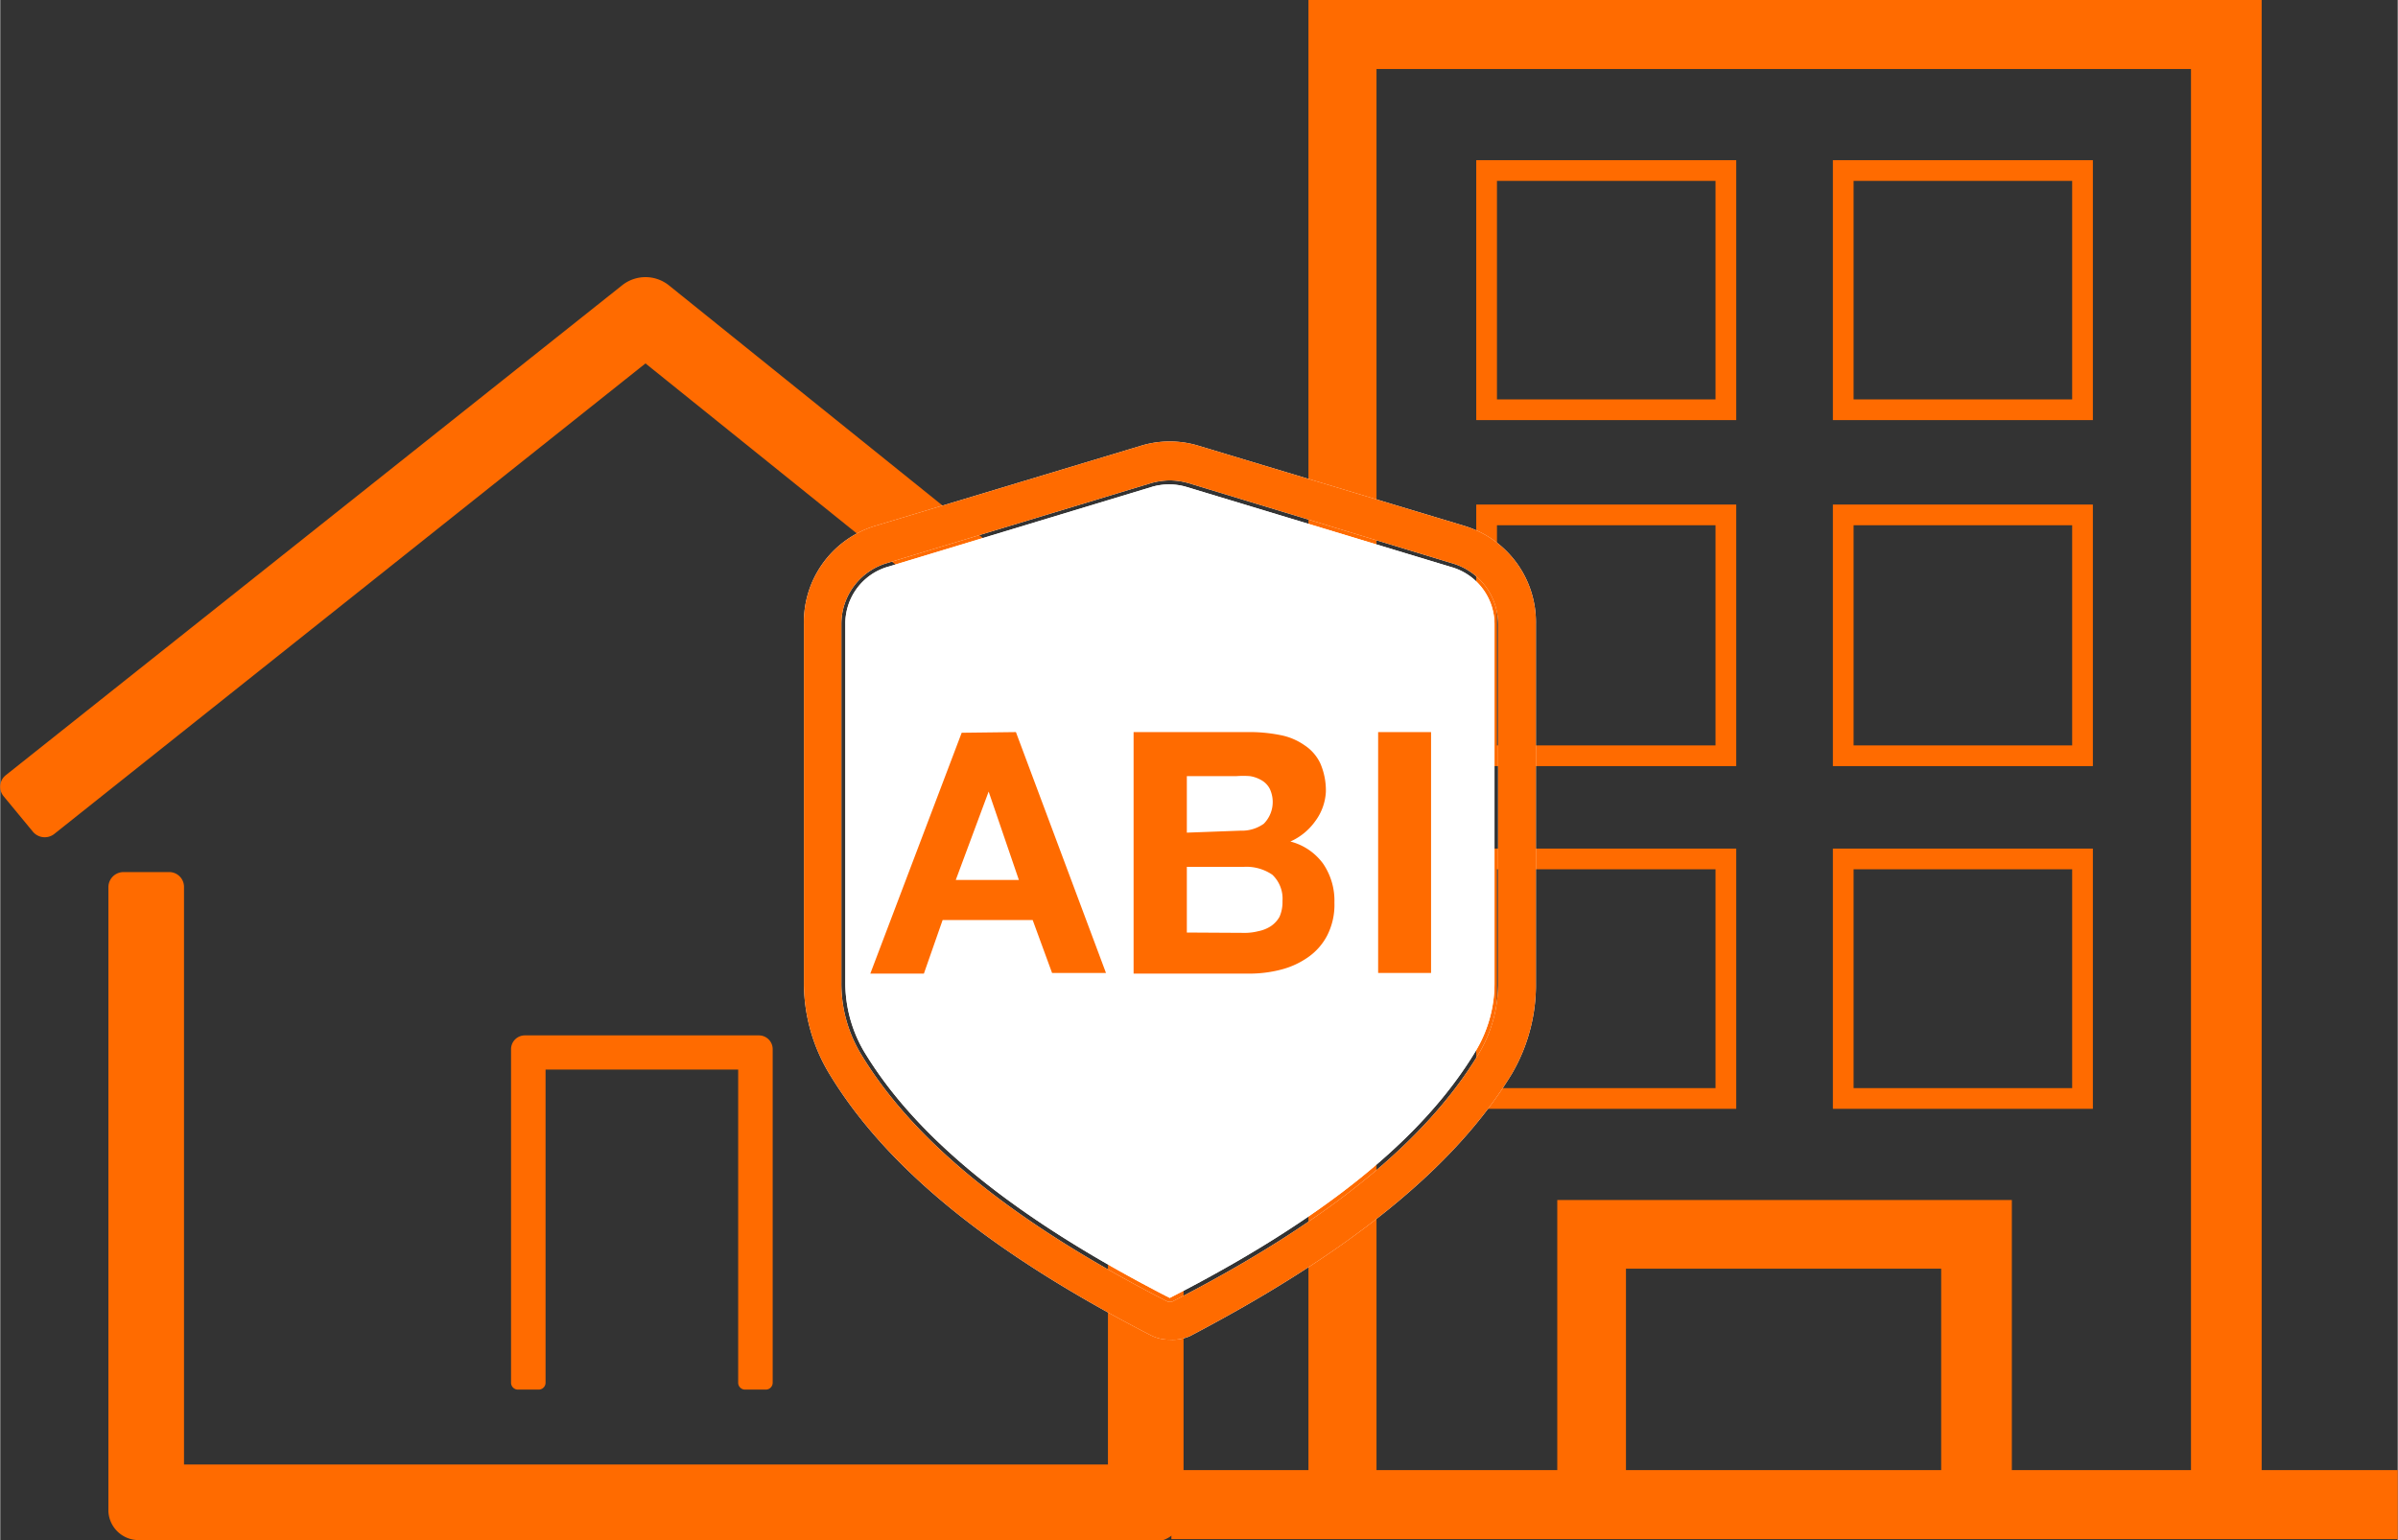 <svg xmlns="http://www.w3.org/2000/svg" width="25.73mm" height="16.53mm" viewBox="0 0 72.94 46.87"><rect x="0" y="0" width="72.94" height="46.87" fill="#333333" stroke="none"/><title>batch02Asset 95</title><path d="M1,25.32.1,24.23a.45.45,0,0,1,.07-.64L18.91,8.69a1.14,1.14,0,0,1,1.44,0l18.51,14.9a.46.46,0,0,1,.07.65l-.86,1.07a.46.46,0,0,1-.65.07L19.63,11.06l-18,14.33A.47.47,0,0,1,1,25.32" fill="#FF6B00"/><path d="M35.08,46.87H4.21A.92.92,0,0,1,3.29,46V27a.46.46,0,0,1,.46-.46H5.13a.45.45,0,0,1,.46.46V44.57H33.7V27a.45.45,0,0,1,.46-.46h1.38A.46.46,0,0,1,36,27V46a.92.92,0,0,1-.92.92" fill="#FF6B00"/><path d="M23.29,42.29h-.63a.21.21,0,0,1-.21-.21V32.55H16.59v9.53a.21.21,0,0,1-.21.21h-.63a.21.21,0,0,1-.21-.21V31.93a.42.42,0,0,1,.42-.42h7.12a.42.42,0,0,1,.42.42V42.08a.21.21,0,0,1-.21.21" fill="#FF6B00"/><path d="M68.8,44.74V0h-29V44.74H35.63v2.1H72.94v-2.1ZM41.87,2.1H66.65V44.74H61.2V36.52H47.37v8.22h-5.5ZM59.1,44.74H49.46V38.61h9.59v6.13Z" fill="#FF6B00"/><path d="M52.5,15.67H45.22V23H52.5Z" fill="none" stroke="#FF6B00" stroke-miterlimit="10" stroke-width="0.63"/><path d="M63.35,15.67H56.07V23h7.28Z" fill="none" stroke="#FF6B00" stroke-miterlimit="10" stroke-width="0.63"/><path d="M52.5,5.19H45.22v7.28H52.5Z" fill="none" stroke="#FF6B00" stroke-miterlimit="10" stroke-width="0.63"/><path d="M63.35,5.19H56.07v7.28h7.28Z" fill="none" stroke="#FF6B00" stroke-miterlimit="10" stroke-width="0.63"/><path d="M52.5,26.14H45.22v7.29H52.5Z" fill="none" stroke="#FF6B00" stroke-miterlimit="10" stroke-width="0.63"/><path d="M63.35,26.14H56.07v7.29h7.28Z" fill="none" stroke="#FF6B00" stroke-miterlimit="10" stroke-width="0.63"/><path d="M45.46,29.89A4,4,0,0,1,44.88,32c-1.61,2.67-4.65,5.12-9.3,7.5-4.64-2.38-7.69-4.83-9.3-7.5a4.13,4.13,0,0,1-.57-2.12V19A1.8,1.8,0,0,1,27,17.25l8.06-2.44a1.87,1.87,0,0,1,1,0l8.06,2.44A1.81,1.81,0,0,1,45.46,19Z" fill="#fff"/><path d="M35.58,40.77a1.22,1.22,0,0,1-.57-.13c-4.86-2.5-8.07-5.1-9.81-8a5.35,5.35,0,0,1-.75-2.77V19A3.06,3.06,0,0,1,26.63,16l8.06-2.43a3,3,0,0,1,1.78,0L44.53,16A3.06,3.06,0,0,1,46.72,19V29.89A5.36,5.36,0,0,1,46,32.66c-1.74,2.88-5,5.48-9.8,8A1.29,1.29,0,0,1,35.58,40.77Zm0-26.15a2.16,2.16,0,0,0-.56.08L27,17.13A1.93,1.93,0,0,0,25.59,19V29.89a4.14,4.14,0,0,0,.59,2.18c1.62,2.69,4.68,5.16,9.35,7.55h.11c4.66-2.39,7.72-4.86,9.34-7.55a4.14,4.14,0,0,0,.59-2.18V19a1.93,1.93,0,0,0-1.37-1.85L36.14,14.7A2.1,2.1,0,0,0,35.58,14.62Z" fill="#fff"/><path d="M45.46,29.89A4,4,0,0,1,44.88,32c-1.61,2.67-4.65,5.12-9.3,7.5-4.64-2.38-7.69-4.83-9.3-7.5a4.13,4.13,0,0,1-.57-2.12V19A1.8,1.8,0,0,1,27,17.25l8.06-2.44a1.87,1.87,0,0,1,1,0l8.06,2.44A1.81,1.81,0,0,1,45.46,19Z" fill="#fff"/><path d="M35.58,40.77a1.22,1.22,0,0,1-.57-.13c-4.86-2.5-8.07-5.1-9.81-8a5.35,5.35,0,0,1-.75-2.77V19A3.06,3.06,0,0,1,26.63,16l8.06-2.43a3,3,0,0,1,1.78,0L44.53,16A3.06,3.06,0,0,1,46.72,19V29.89A5.36,5.36,0,0,1,46,32.66c-1.74,2.88-5,5.48-9.8,8A1.29,1.29,0,0,1,35.58,40.77Zm0-26.15a2.16,2.16,0,0,0-.56.08L27,17.13A1.93,1.93,0,0,0,25.59,19V29.89a4.14,4.14,0,0,0,.59,2.18c1.62,2.69,4.68,5.16,9.35,7.55h.11c4.66-2.39,7.72-4.86,9.34-7.55a4.14,4.14,0,0,0,.59-2.18V19a1.93,1.93,0,0,0-1.37-1.85L36.14,14.7A2.1,2.1,0,0,0,35.58,14.62Z" fill="#FF6B00"/><path d="M30.9,22.28l2.74,7.33H32L31.41,28H28.67l-.57,1.63H26.47l2.78-7.33Zm.09,4.5-.92-2.69h0l-1,2.69Z" fill="#FF6B00"/><path d="M37.94,22.28a4.72,4.72,0,0,1,1,.09,1.9,1.9,0,0,1,.74.31,1.35,1.35,0,0,1,.48.55,2.08,2.08,0,0,1,.17.87A1.64,1.64,0,0,1,40,25a1.85,1.85,0,0,1-.75.61,1.78,1.78,0,0,1,1,.68,2,2,0,0,1,.34,1.18,2.06,2.06,0,0,1-.22,1,1.85,1.85,0,0,1-.58.66,2.52,2.52,0,0,1-.83.38,3.83,3.83,0,0,1-1,.12H34.48V22.28Zm-.21,3a1.15,1.15,0,0,0,.71-.21A.94.94,0,0,0,38.62,24a.64.64,0,0,0-.24-.25,1,1,0,0,0-.36-.13,2.71,2.71,0,0,0-.41,0H36.1v1.72Zm.09,3.11a1.64,1.64,0,0,0,.45-.05,1.08,1.08,0,0,0,.38-.15.84.84,0,0,0,.27-.29,1.11,1.11,0,0,0,.09-.48,1,1,0,0,0-.31-.8,1.4,1.4,0,0,0-.85-.24H36.1v2Z" fill="#FF6B00"/><path d="M43.53,22.28v7.33H41.92V22.28Z" fill="#FF6B00"/></svg>